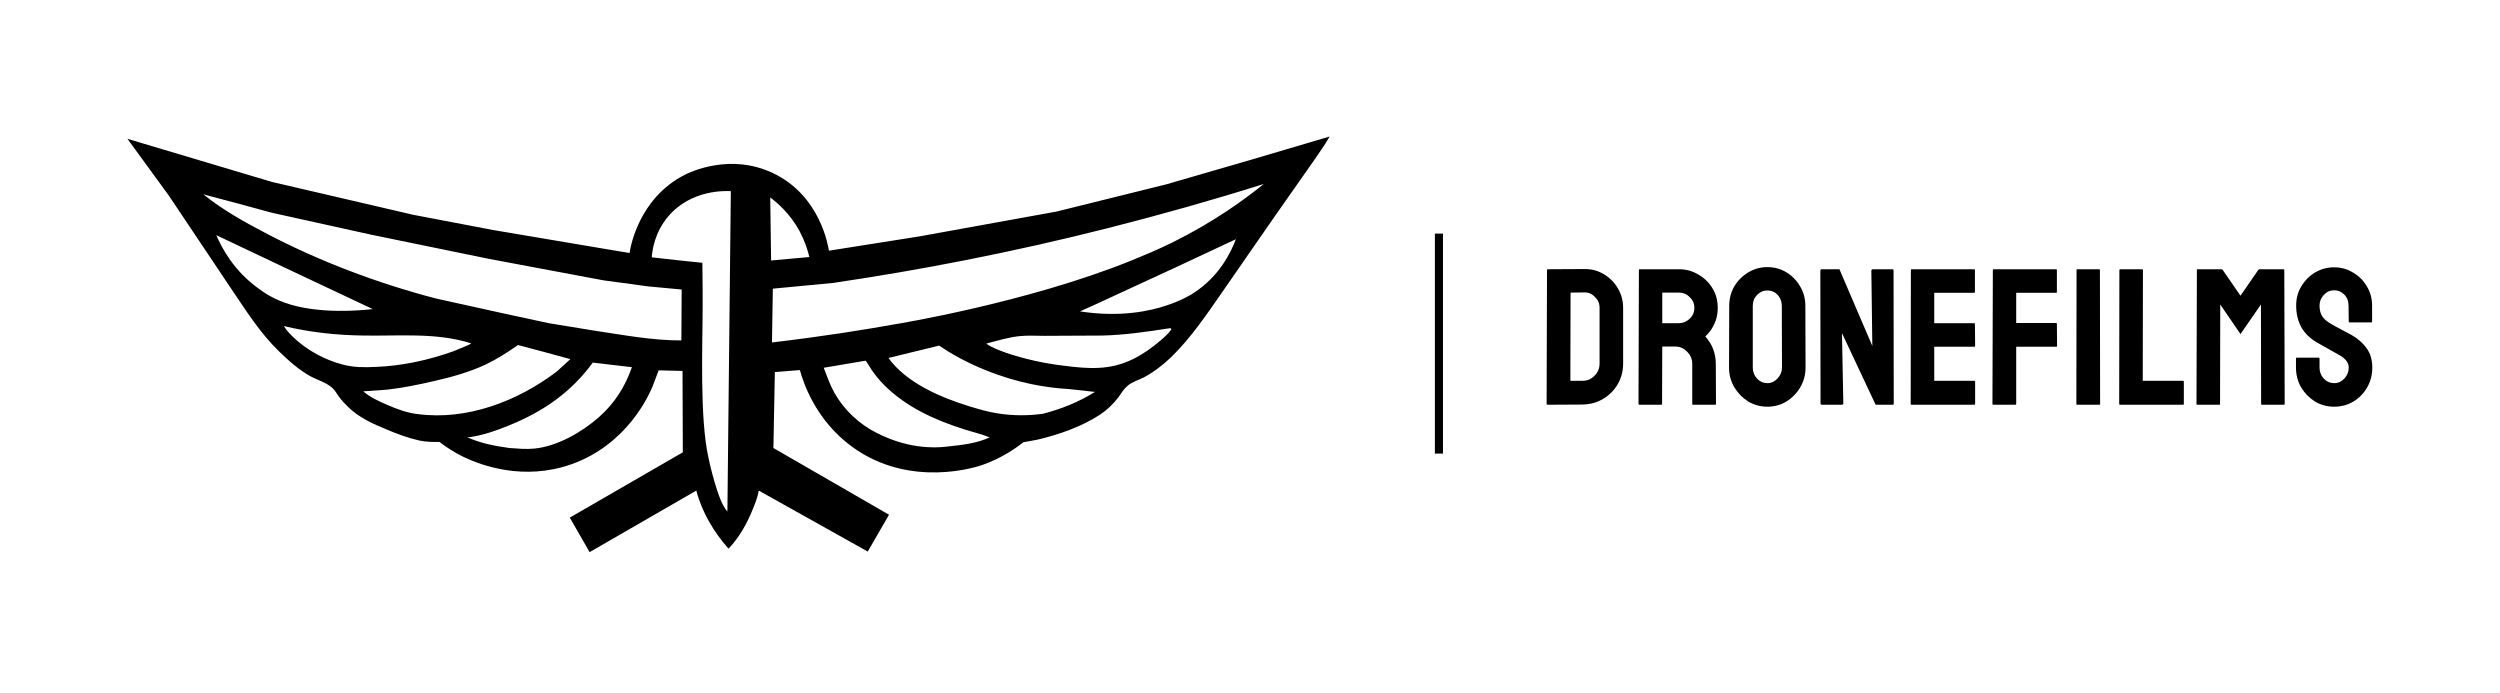 <?xml version="1.0" encoding="UTF-8" standalone="no"?>
<svg
   xmlns:dc="http://purl.org/dc/elements/1.1/"
   xmlns:cc="http://creativecommons.org/ns#"
   xmlns:rdf="http://www.w3.org/1999/02/22-rdf-syntax-ns#"
   xmlns:svg="http://www.w3.org/2000/svg"
   xmlns="http://www.w3.org/2000/svg"
   xmlns:sodipodi="http://sodipodi.sourceforge.net/DTD/sodipodi-0.dtd"
   xmlns:inkscape="http://www.inkscape.org/namespaces/inkscape"
   version="1.1"
   width="339"
   height="94"
   viewBox="63.26 246.81 339 94"
   xml:space="preserve"
   id="svg19"
   sodipodi:docname="built.svg"><sodipodi:namedview
   pagecolor="#ffffff"
   bordercolor="#666666"
   borderopacity="1"
   objecttolerance="10"
   gridtolerance="10"
   guidetolerance="10"
   inkscape:pageopacity="0"
   inkscape:pageshadow="2"
   inkscape:window-width="640"
   inkscape:window-height="480"
   id="namedview21"
   fit-margin-top="18"
   fit-margin-left="18"
   fit-margin-right="18"
   fit-margin-bottom="18" />
<desc
   id="desc2">Created with Fabric.js 5.3.0</desc>
<defs
   id="defs4">
</defs>
<rect
   width="339.4"
   height="94.4"
   fill="#ffffff"
   x="63.16"
   y="246.71"
   id="rect6" /><g
   transform="matrix(0.22,0,0,0.22,328.83,293.4)"
   id="base_text">
		<g
   aria-label="Dronefilms"
   id="text10"
   style="font-style:normal;font-weight:normal;font-size:120px;font-family:f37;white-space:pre;opacity:1;fill:#000000;fill-rule:nonzero;stroke:none;stroke-width:1;stroke-linecap:butt;stroke-linejoin:miter;stroke-miterlimit:4;stroke-dasharray:none;stroke-dashoffset:0"><path
     d="m -253.26,37.7 q -0.6,0 -0.6,-0.6 l 0.24,-82.44 q 0,-0.48 0.48,-0.48 l 22.44,-0.12 q 6.6,-0.12 12,3.12 5.52,3.24 8.76,8.76 3.24,5.4 3.24,12 v 34.44 q 0,6.96 -3.36,12.72 -3.36,5.64 -9,9 -5.64,3.36 -12.72,3.48 z m 14.04,-14.76 h 7.44 q 4.44,0 7.44,-3.12 3.12,-3.12 3.12,-7.44 v -34.56 q 0,-3.84 -2.88,-6.6 -2.76,-2.88 -6.6,-2.76 l -8.4,0.12 z"
     id="path25" /><path
     d="m -196.74,37.7 q -0.48,0 -0.48,-0.6 l 0.24,-82.44 q 0,-0.48 0.48,-0.48 h 24.24 q 6.48,0 11.88,3.24 5.52,3.12 8.76,8.52 3.24,5.28 3.24,12 0,4.44 -1.32,8.04 -1.32,3.48 -3.12,6 -1.8,2.4 -3.24,3.6 6.48,7.2 6.48,16.92 l 0.12,24.6 q 0,0.6 -0.6,0.6 h -13.56 q -0.48,0 -0.48,-0.36 v -24.84 q 0,-4.32 -3.12,-7.44 -3,-3.24 -7.44,-3.24 h -7.92 l -0.12,35.28 q 0,0.6 -0.48,0.6 z m 14.16,-50.28 h 10.32 q 3.72,0 6.6,-2.76 2.88,-2.76 2.88,-6.72 0,-3.84 -2.88,-6.6 -2.76,-2.76 -6.6,-2.76 h -10.32 z"
     id="path27" /><path
     d="m -117.781,38.9 q -6.48,0 -11.88,-3.24 -5.28,-3.36 -8.52,-8.76 -3.24,-5.52 -3.24,-12.12 l 0.12,-38.04 q 0,-6.6 3.12,-12 3.24,-5.4 8.64,-8.64 5.4,-3.24 11.76,-3.24 6.48,0 11.76,3.24 5.28,3.24 8.4,8.64 3.24,5.4 3.24,12 l 0.12,38.04 q 0,6.6 -3.24,12.12 -3.12,5.4 -8.52,8.76 -5.28,3.24 -11.76,3.24 z m 0,-14.52 q 3.6,0 6.24,-2.88 2.76,-3 2.76,-6.72 l -0.12,-38.04 q 0,-3.96 -2.52,-6.72 -2.52,-2.76 -6.36,-2.76 -3.72,0 -6.36,2.76 -2.64,2.64 -2.64,6.72 v 38.04 q 0,3.96 2.64,6.84 2.64,2.76 6.36,2.76 z"
     id="path29" /><path
     d="m -84.061,37.7 q -0.96,0 -0.96,-0.84 l -0.12,-81.72 q 0,-0.96 0.96,-0.96 h 10.8 l 20.28,47.28 -0.6,-46.32 q 0,-0.96 1.08,-0.96 h 11.88 q 0.72,0 0.72,0.96 l 0.12,81.84 q 0,0.72 -0.6,0.72 h -10.56 l -20.76,-44.16 0.84,43.2 q 0,0.96 -1.08,0.96 z"
     id="path31" /><path
     d="m -28.981,37.7 q -0.48,0 -0.48,-0.6 l 0.12,-82.44 q 0,-0.48 0.48,-0.48 H 9.659 q 0.48,0 0.48,0.6 v 13.44 q 0,0.48 -0.48,0.48 H -14.941 v 18.72 H 9.659 q 0.48,0 0.48,0.48 l 0.12,13.56 q 0,0.48 -0.48,0.48 H -14.941 V 22.94 H 9.779 q 0.48,0 0.48,0.6 v 13.68 q 0,0.48 -0.48,0.48 z"
     id="path33" /><path
     d="m 21.539,37.7 q -0.6,0 -0.6,-0.6 l 0.24,-82.44 q 0,-0.48 0.48,-0.48 h 38.4 q 0.6,0 0.6,0.48 v 13.56 q 0,0.48 -0.48,0.48 h -24.6 v 18.6 h 24.6 q 0.48,0 0.48,0.6 l 0.12,13.56 q 0,0.48 -0.6,0.48 h -24.6 V 37.1 q 0,0.6 -0.6,0.6 z m 51.72,0 q -0.6,0 -0.6,-0.6 l 0.12,-82.44 q 0,-0.48 0.48,-0.48 h 13.44 q 0.48,0 0.48,0.48 l 0.12,82.44 q 0,0.6 -0.48,0.6 z"
     id="path35" /><path
     d="m 99.539,37.7 q -0.48,0 -0.48,-0.6 l 0.12,-82.32 q 0,-0.6 0.6,-0.6 h 13.32 q 0.6,0 0.6,0.6 l -0.12,68.16 h 24.72 q 0.6,0 0.6,0.6 v 13.56 q 0,0.6 -0.6,0.6 z"
     id="path37" /><path
     d="m 147.179,37.7 q -0.48,0 -0.48,-0.6 l 0.24,-82.44 q 0,-0.48 0.48,-0.48 h 14.64 q 0.48,0 0.84,0.48 l 10.92,15.84 10.92,-15.84 q 0.36,-0.48 0.84,-0.48 h 14.76 q 0.48,0 0.48,0.48 l 0.24,82.44 q 0,0.6 -0.48,0.6 h -13.56 q -0.48,0 -0.48,-0.6 l -0.12,-61.2 -12.6,18.24 -12.48,-18.24 -0.12,61.2 q 0,0.6 -0.48,0.6 z"
     id="path39" /><path
     d="m 231.538,38.9 q -6.48,0 -11.88,-3.24 -5.28,-3.36 -8.52,-8.76 -3.12,-5.52 -3.12,-12.12 V 9.26 q 0,-0.6 0.6,-0.6 h 13.44 q 0.48,0 0.48,0.6 v 5.52 q 0,3.96 2.64,6.84 2.64,2.76 6.36,2.76 3.72,0 6.36,-2.88 2.64,-2.88 2.64,-6.72 0,-4.44 -5.76,-7.68 -1.92,-1.08 -6,-3.36 -4.08,-2.28 -7.68,-4.32 -6.6,-3.84 -9.84,-9.6 -3.12,-5.88 -3.12,-13.2 0,-6.72 3.24,-12 3.24,-5.4 8.52,-8.52 5.4,-3.12 11.64,-3.12 6.36,0 11.64,3.24 5.4,3.12 8.52,8.52 3.24,5.28 3.24,11.88 v 9.84 q 0,0.48 -0.48,0.48 h -13.44 q -0.48,0 -0.48,-0.48 l -0.12,-9.84 q 0,-4.2 -2.64,-6.84 -2.64,-2.64 -6.24,-2.64 -3.72,0 -6.36,2.88 -2.64,2.76 -2.64,6.6 0,3.96 1.68,6.6 1.68,2.64 6.12,5.04 0.6,0.36 2.28,1.32 1.8,0.84 3.84,2.04 2.04,1.08 3.6,1.92 1.68,0.84 2.04,1.08 6,3.36 9.48,8.28 3.48,4.8 3.48,11.88 0,6.84 -3.24,12.36 -3.12,5.4 -8.52,8.64 -5.28,3.12 -11.76,3.12 z"
     id="path41" /></g>
</g><g
   transform="matrix(0.22,0,0,0.22,258.38,293.4)"
   id="separator_line">
<path
   id="rect13"
   style="opacity:1;fill:#000000;fill-rule:nonzero;stroke:none;stroke-width:1;stroke-linecap:butt;stroke-linejoin:miter;stroke-miterlimit:4;stroke-dasharray:none;stroke-dashoffset:0"
   d="m -2.5,-67.8 h 5 V 67.8 h -5 z" />
</g><g
   transform="matrix(0.39,0,0,0.39,162.05,293.5)"
   id="main_icon">
<path
   style="opacity:1;fill:#000000;fill-rule:nonzero;stroke:none;stroke-width:1;stroke-linecap:butt;stroke-linejoin:miter;stroke-miterlimit:4;stroke-dasharray:none;stroke-dashoffset:0"
   transform="translate(-209.1,-71.95)"
   d="m 361.4,16.3 -38.3,9.5 -47.5,8.6 c -10.5,1.7 -21.1,3.3 -31.6,5 -0.2,-1.3 -2.9,-19.2 -19.5,-27 -14.8,-7 -28.5,-0.4 -30.4,0.5 -16.4,8.2 -19.2,25.7 -19.4,27.3 L 166.3,38.8 127.2,32.2 99.4,26.9 50.4,15.5 C 33.6,10.5 16.9,5.5 0.1,0.5 4.8,7 9.6,13.5 14.4,20.1 l 21.5,32.1 c 5.3,7.8 10.2,15.7 17,22.3 3.3,3.2 7,6.5 11.1,8.7 2.3,1.2 5.1,2 7.1,3.7 1,0.8 1.8,2.2 2.5,3.2 1,1.4 2.1,2.5 3.3,3.7 3.7,3.6 8.5,5.8 13.2,7.7 3.7,1.6 7.5,3 11.5,3.9 2.3,0.5 4.6,0.5 7,0.5 2.1,1.6 5.1,3.7 9,5.5 5.4,2.5 20.2,8.2 37,2.2 19.3,-6.9 26.8,-24 28,-26.8 l 2.2,-5.8 8.3,0.2 c 0,9.4 0.1,18.9 0.1,28.3 -13.1,7.6 -26.2,15.1 -39.3,22.7 l 6.9,12 37.1,-21.4 c 1.9,7.4 6.1,14.5 11.2,20.2 3.8,-4 6.4,-8.7 8.5,-13.9 0.8,-2 1.7,-4.2 2,-6.3 12.6,7.1 25.3,14.1 37.9,21.2 l 7.4,-12.8 -40.2,-23.2 c 0.2,-8.8 0.3,-17.6 0.5,-26.4 2.9,-0.2 5.8,-0.5 8.7,-0.7 1.3,4.7 5.6,17.5 18.2,26.7 20.2,14.7 43.7,6.9 45.5,6.2 6.4,-2.3 11.1,-5.5 14,-7.8 l 4.9,-0.9 c 7.3,-1.7 15.3,-4.5 21.6,-8.6 2.6,-1.7 4.7,-3.7 6.6,-6.2 0.9,-1.3 1.8,-2.8 3.1,-3.9 1.6,-1.4 3.8,-2 5.6,-2.9 3.4,-1.8 6.7,-4.3 9.5,-7 7.2,-7 12.7,-15.3 18.4,-23.5 L 398.7,27.9 412.1,8.8 c 2,-3 4.2,-5.9 6,-9.1 C 399,5.4 380.2,10.9 361.4,16.3 Z M 45.9,52.7 C 37.1,46.5 32.9,38.4 31,34 c 18.1,8.6 36.3,17.2 54.4,25.7 -3.5,0.4 -19.1,2 -30.8,-2.3 -4.7,-1.7 -7.8,-4 -8.7,-4.7 z M 75,79 c -6.2,-1.6 -12.3,-4.9 -17,-9.3 -1.3,-1.3 -2.6,-2.5 -3.5,-4.1 9.1,2.2 18.5,3.2 27.9,3.3 12.5,0.2 25.1,-1.1 37.2,2.7 -0.3,0.3 -0.8,0.5 -1.2,0.7 l -4.8,2 C 105,77.4 95.5,79.5 86.4,79.8 82.5,80 78.8,80 75,79 Z m 26,17.2 C 97.3,95.8 93.6,94.4 90.2,92.9 87.4,91.7 84.4,90.3 82.1,88.3 l 8.4,-0.6 c 5.3,-0.6 10.7,-1.7 15.9,-2.9 6.2,-1.4 12.4,-3.1 18.2,-5.8 4,-1.9 7.7,-4.3 11.3,-6.8 6.1,1.6 12.1,3.2 18.2,4.9 l -4.7,4.3 C 135.8,91.7 118.2,98.5 101,96.2 Z m 63,1.1 c -5.9,5.2 -14.4,10.1 -22.4,10.9 -2.9,0.3 -5.8,0 -8.7,-0.2 -5.1,-0.7 -9.8,-1.6 -14.6,-3.7 l 1,-0.1 c 4.7,-0.7 9.2,-2.3 13.6,-4.1 11.8,-4.8 21.5,-11.5 29,-21.8 4.5,0.5 9,1.1 13.6,1.6 -2.3,6.7 -6.1,12.7 -11.5,17.4 z m 28.7,-26.7 c -10.3,0 -20.1,-1.9 -30.2,-3.4 L 146.6,64.6 131.3,61.3 107.3,56 C 87,50.7 66.6,43 48,33.2 40.7,29.4 32.9,25 26.5,19.8 c 7.9,2.1 15.9,4.2 23.8,6.4 l 34.4,7.6 40.9,8.4 40,7.5 15.5,2.1 11.7,1.1 z m 16,59.5 c -1.8,-2.2 -2.7,-4.8 -3.6,-7.5 -1.2,-3.7 -2.2,-7.5 -3,-11.3 -3.1,-14.1 -2,-39.1 -2,-53.2 0,-3.2 0,-8.2 -0.1,-14.5 -5.9,-0.6 -11.8,-1.2 -17.6,-1.9 0.2,-2.5 1,-8.7 5.8,-14.3 8,-9.4 20.2,-8.8 21.7,-8.7 z M 223.6,20.9 c 2.7,2 7,5.8 10.2,11.7 1.8,3.4 2.8,6.5 3.4,9 -4.4,0.4 -8.9,0.8 -13.3,1.2 -0.1,-7.3 -0.2,-14.6 -0.3,-21.9 z m 0.6,50.4 c 0.1,-6.2 0.2,-12.5 0.3,-18.7 l 21,-2 c 29.8,-4.4 61.8,-10.5 95.7,-19.1 18.9,-4.8 36.9,-9.9 54,-15.3 -6.8,5.5 -17.4,13.2 -31.7,20.3 -5.3,2.6 -9.2,4.2 -14.3,6.3 -36.3,14.7 -81.8,22.1 -81.8,22.1 -10.6,1.9 -25.4,4.3 -43.2,6.4 z m 61.8,36.1 c -8.8,1.2 -17.4,-0.6 -25.3,-4.6 -6.2,-3.1 -11.4,-8 -14.8,-14 -1.5,-2.7 -2.6,-5.8 -3.7,-8.7 l 13.6,-2.3 c 0.1,0 0.9,-0.2 1,-0.1 0.3,0.2 1.7,2.7 2.1,3.2 1.3,1.9 2.8,3.7 4.5,5.4 7.6,7.5 17.3,11.9 27.3,15.1 3.1,1 6.2,1.7 9.2,2.9 -4.3,2 -9.1,2.6 -13.9,3.1 z m 32.4,-11.3 c -5.3,0.7 -10.2,0.7 -15.5,-0.1 -3.4,-0.5 -6.8,-1.5 -10.1,-2.5 -10,-3.1 -21.8,-8.1 -28.1,-16.8 5.9,-1.4 11.7,-2.9 17.6,-4.3 4.3,2.9 9.6,5.9 16.1,8.5 11.3,4.6 21.5,6.2 29,6.6 l 9.1,1 c -5.8,3.6 -11.6,5.9 -18.1,7.6 z m 40.9,-25.5 c -2.9,2.5 -6.1,4.8 -9.6,6.5 -7.9,3.9 -15.4,3.4 -23.9,2.3 -6.9,-0.8 -13.7,-2.3 -20.2,-4.5 -2.4,-0.9 -4.8,-1.7 -6.9,-3.2 3.8,-1 7.7,-2.2 11.6,-2.6 2.8,-0.3 5.8,-0.1 8.7,-0.1 l 20.1,-0.1 c 7.8,-0.2 15.4,-1.3 23.1,-2.5 h 0.7 l 0.2,0.3 c -1,1.5 -2.5,2.8 -3.8,3.9 z m 11.5,-16.5 c -0.9,0.6 -3.9,2.5 -9.3,4.3 -5.6,1.9 -16,4.3 -30.2,2.1 3.9,-1.7 7.7,-3.5 11.6,-5.3 14.4,-6.6 28.6,-13.2 42.6,-19.8 -1.7,4.5 -5.7,12.9 -14.7,18.7 z"
   stroke-linecap="round"
   id="path16" />
</g></svg>
